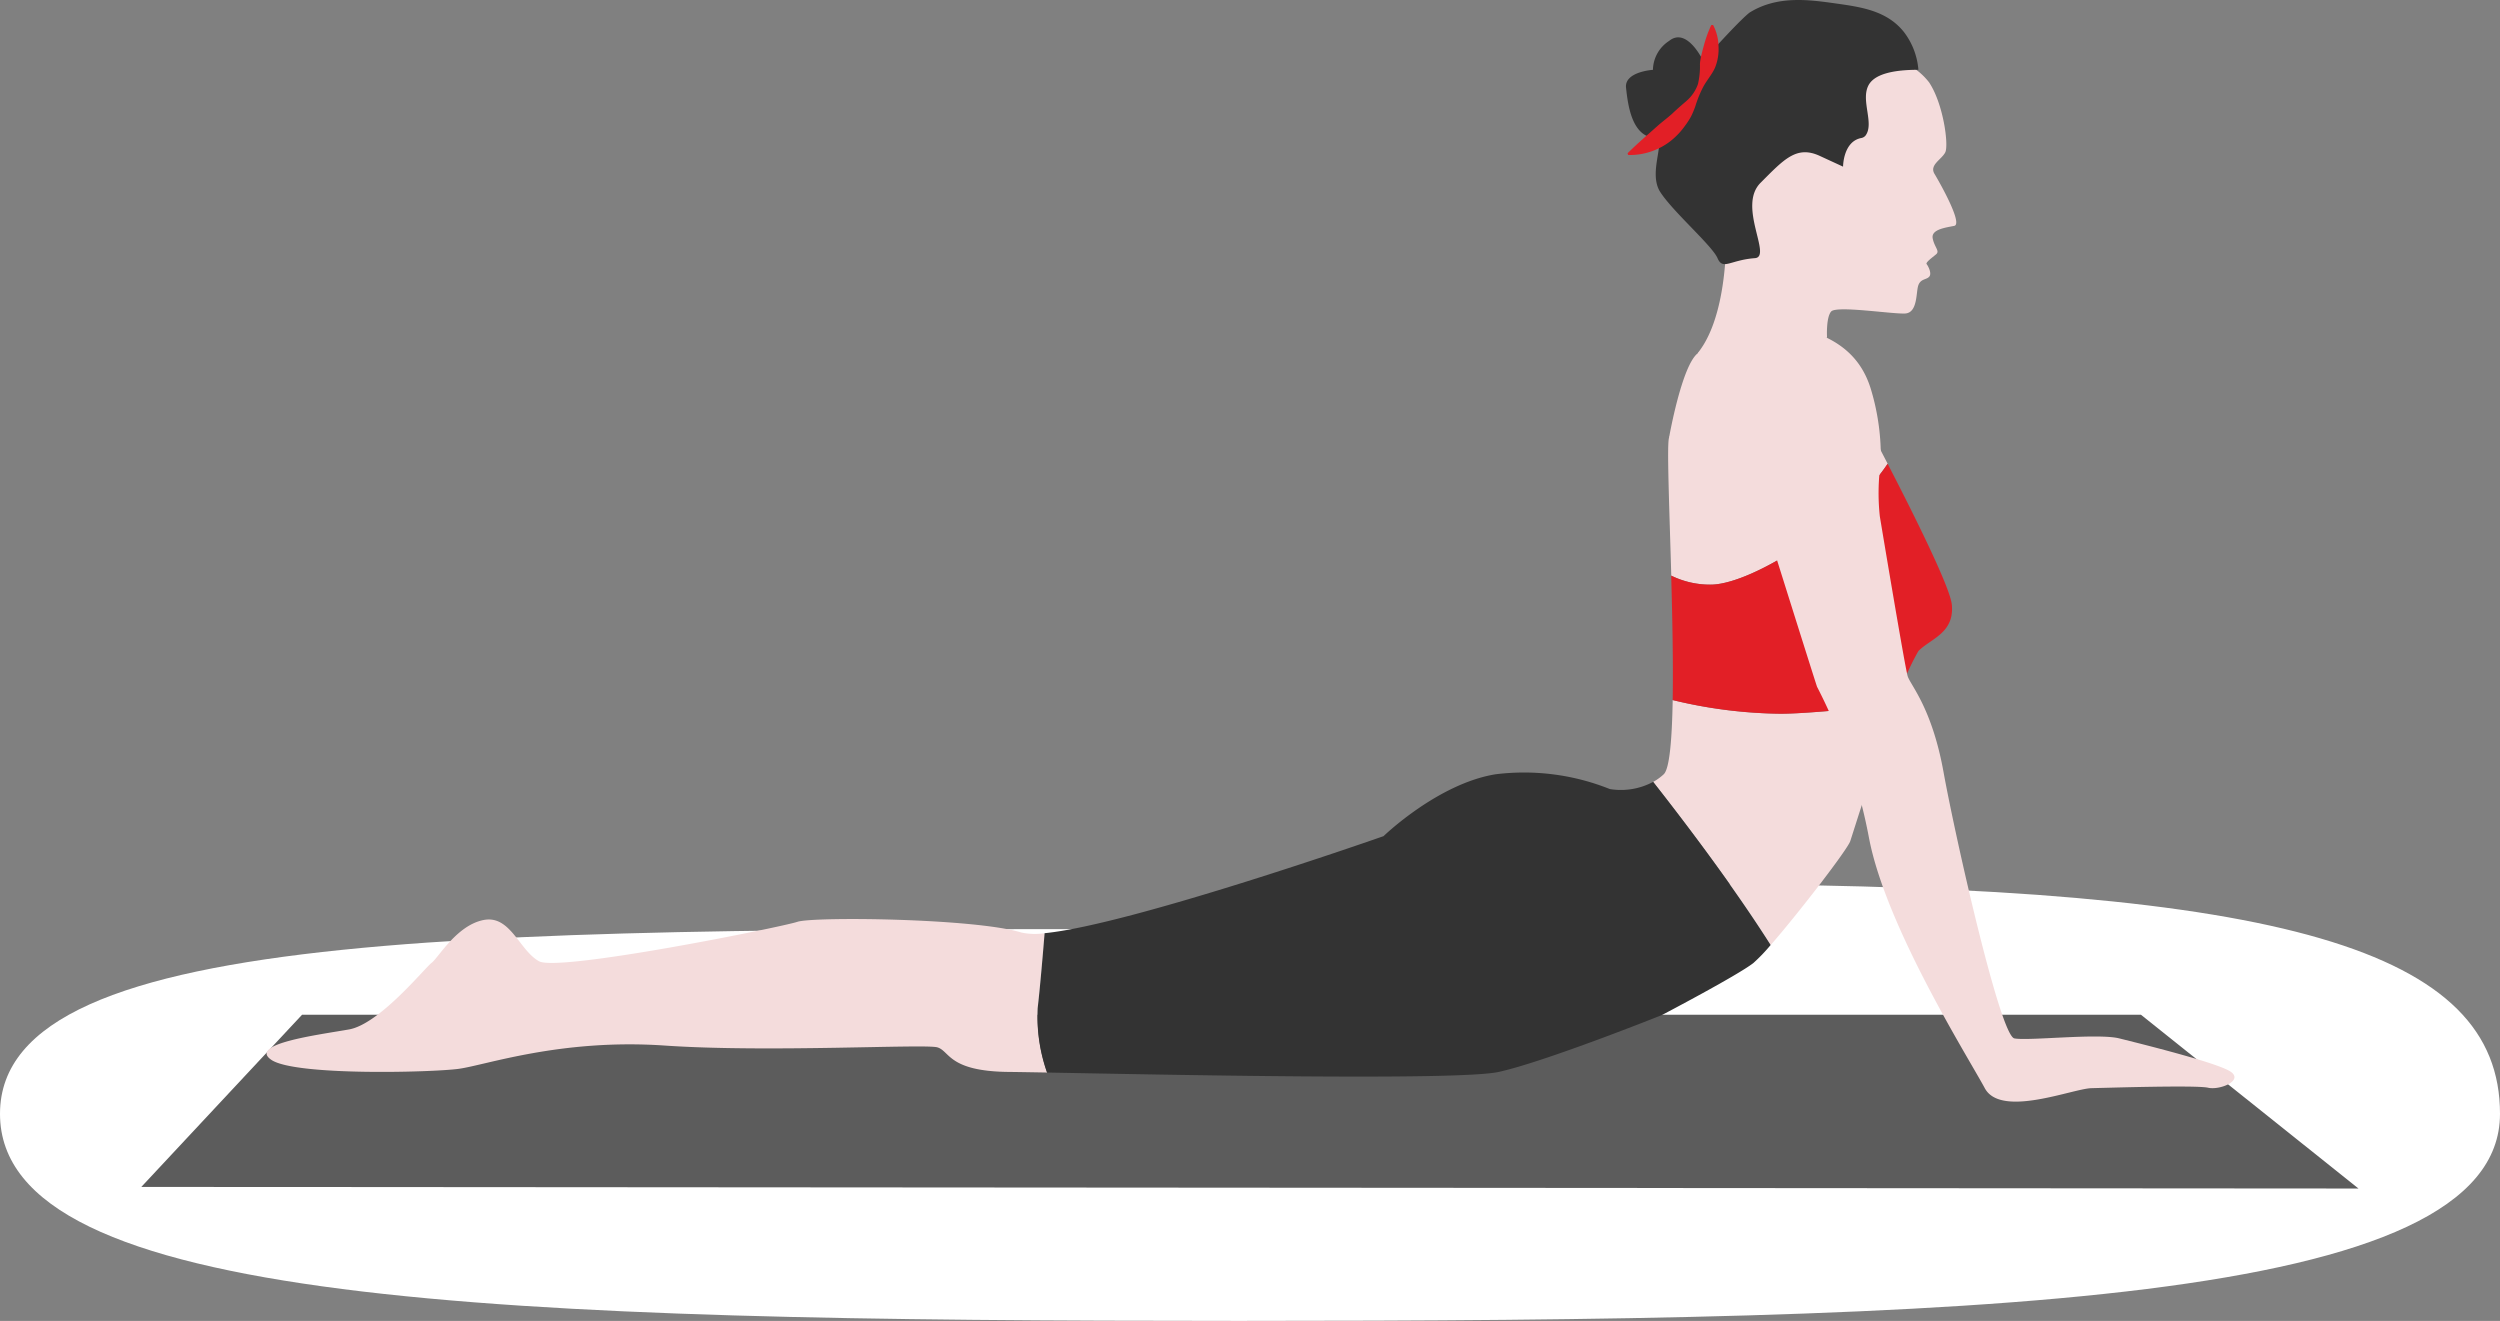 <svg xmlns="http://www.w3.org/2000/svg" width="229.901" height="121.473" viewBox="0 0 229.901 121.473">
  <rect x="0" y="0" width="229.901" height="121.473" fill="#808080" stroke="none"/>
  <g id="Group_204953" data-name="Group 204953" transform="translate(-906 -6655.685)">
    <path id="Path_20465" data-name="Path 20465" d="M121.986,60.261c9.659,0,34.348-4.157,43.37-4.126,52.74.183,72.615,6.048,72.615,21.114,0,17.56-47.964,19.043-115.984,19.043S8.07,94.81,8.07,77.249,53.966,60.261,121.986,60.261Z" transform="translate(897.93 6680.865)" fill="#fff"/>
    <path id="Path_111375" data-name="Path 111375" d="M80.4,255.174l14.782-15.835h169.1l20.008,15.983Z" transform="translate(838.597 6509.66)" fill="#5c5c5c"/>
    <g id="Group_204952" data-name="Group 204952" transform="translate(-3.611 8.078)">
      <path id="Path_111365" data-name="Path 111365" d="M391.1,40.706c.33-.495,2.639-2.969,2.639-11.381s14.68-15.834,14.68-15.834a6.13,6.13,0,0,1,3.959,2.309c1.319,1.98,1.814,5.773,1.485,6.433s-1.485,1.155-.99,1.979,2.639,4.619,1.814,4.783-2.144.33-1.979,1.155.68,1.155.309,1.464-.99.753-.866.9.495.83.248,1.139-.784.185-1.01.8-.041,2.536-1.216,2.6-6.309-.742-6.8-.185-.381,2.412-.381,2.412Z" transform="translate(674.635 6639.384)" fill="#f4dcdc"/>
      <path id="Path_111366" data-name="Path 111366" d="M124.936,224.628c.2-1.7.461-4.743.636-6.87a6.028,6.028,0,0,1-2.12-.058c-4.289-1.319-19.133-1.484-20.618-.989S80.9,221.329,79.082,220.34s-2.639-4.288-5.113-3.794-4.123,3.439-4.783,3.947-4.783,5.62-7.587,6.115-9.319,1.32-7.134,2.8,14.721,1.155,17.2.825,9.4-2.8,18.968-2.144,23.917-.165,25.071.165.99,2.212,6.6,2.261c.72.006,1.931.027,3.5.055a15.506,15.506,0,0,1-.86-5.944" transform="translate(880.105 6515.667)" fill="#f4dcdc"/>
      <path id="Path_111367" data-name="Path 111367" d="M382.395,164.883c-.062,3.618-.288,6.324-.825,6.825a4.956,4.956,0,0,1-.967.7c2.8,3.56,7.379,9.58,10.807,15,2.607-2.991,7.055-8.776,7.315-9.555.219-.657,2.4-7.628,4.177-12.584-3.656.408-8.306.871-10.609.871a43.733,43.733,0,0,1-9.9-1.257" transform="translate(681.037 6547.103)" fill="#f4dcdc"/>
      <path id="Path_111368" data-name="Path 111368" d="M388.169,110.138c3.847-.137,12.5-5.655,16.139-11.117-1.859-3.6-3.438-6.532-3.438-6.532l-14.02,1.072a11.17,11.17,0,0,0-2.639,3.051c-.218.563.02,6.3.2,12.7a8.094,8.094,0,0,0,3.762.827" transform="translate(678.891 6591.23)" fill="#f4dcdc"/>
      <path id="Path_111369" data-name="Path 111369" d="M288.177,183.4a21.239,21.239,0,0,0-10.515-1.361c-5.319.866-10.3,5.69-10.3,5.69s-23.206,8.15-31.17,8.924c-.174,2.126-.435,5.166-.636,6.87a15.491,15.491,0,0,0,.86,5.944c10.631.193,37.793.765,41.53-.055,4.289-.941,15.01-5.23,15.01-5.23s6.928-3.629,8.412-4.783a15.494,15.494,0,0,0,1.592-1.661c-3.428-5.418-8.01-11.438-10.807-15a6.263,6.263,0,0,1-3.981.66" transform="translate(769.48 6536.771)" fill="#333"/>
      <path id="Path_111370" data-name="Path 111370" d="M410.648,122.15c-.155-1.538-3.3-7.9-5.9-12.931-3.64,5.462-12.291,10.979-16.139,11.117a8.1,8.1,0,0,1-3.762-.826c.108,3.916.192,8.075.135,11.443a43.726,43.726,0,0,0,9.9,1.257c2.3,0,6.953-.463,10.609-.871a23.848,23.848,0,0,1,2.091-4.9c1.155-1.155,3.333-1.65,3.069-4.289" transform="translate(678.449 6581.032)" fill="#e21f26"/>
      <path id="Path_111371" data-name="Path 111371" d="M401.082,6.422a6.568,6.568,0,0,0-1.32-3.464C398.2.983,395.831.649,393.494.319c-2.459-.346-5.359-.755-7.917.825,0,0-.7.432-4.289,4.453,0,0-1.484-3.17-3.134-1.832a3.228,3.228,0,0,0-1.484,2.657s-2.639.165-2.474,1.65.495,4.453,2.639,4.618c1.155,0-.66,3.134.495,4.948s4.783,4.948,5.278,6.1,1.155.165,3.464,0c1.563-.165-1.649-4.783.495-6.928s3.3-3.464,5.443-2.474l2.144.989s0-2.288,1.65-2.628a.655.655,0,0,0,.414-.228c.823-1.1-.426-3.164.245-4.566.353-.737,1.423-1.488,4.619-1.484" transform="translate(684.946 6647.607)" fill="#333"/>
      <path id="Path_111372" data-name="Path 111372" d="M382.421,5.879a4.342,4.342,0,0,1,.5,1.971,4.524,4.524,0,0,1-.324,1.966c-.278.62-.751,1.149-1.059,1.715-.151.287-.287.577-.411.878s-.234.611-.335.937a8.263,8.263,0,0,1-.393.94,7.014,7.014,0,0,1-.551.854,6.814,6.814,0,0,1-1.408,1.469,6.131,6.131,0,0,1-3.822,1.229l-.061-.16c.971-.964,1.871-1.715,2.739-2.5.437-.385.905-.731,1.349-1.124.424-.408.881-.8,1.357-1.213a3.6,3.6,0,0,0,1.029-1.528,7.182,7.182,0,0,0,.182-1.86,4.746,4.746,0,0,1,.153-.881c.063-.291.145-.58.227-.872a11.294,11.294,0,0,1,.662-1.812Z" transform="translate(684.725 6644.024)" fill="#e21f26"/>
      <path id="Path_111373" data-name="Path 111373" d="M390,0a8.239,8.239,0,0,0-4.419,1.144s-.7.433-4.289,4.454c0,0-1.485-3.17-3.134-1.833a3.228,3.228,0,0,0-1.484,2.657s-2.639.165-2.474,1.65.5,4.453,2.639,4.618c1.155,0-.659,3.134.5,4.948s4.783,4.948,5.278,6.1,1.155.165,3.464,0c1.563-.165-1.65-4.783.495-6.928s3.3-3.464,5.443-2.474l2.144.99s0-2.288,1.649-2.629a.655.655,0,0,0,.414-.227c.823-1.1-.425-3.164.246-4.566.353-.737,1.422-1.488,4.618-1.484a6.566,6.566,0,0,0-1.319-3.464C398.2.983,395.83.648,393.494.319A25,25,0,0,0,390.076,0Z" transform="translate(684.947 6647.607)" fill="none"/>
      <path id="Path_111374" data-name="Path 111374" d="M384.346,87.016s1.155-6.6,2.639-7.752,5.526-3.3,9.649-2.227,5.608,3.381,6.268,5.526a21.271,21.271,0,0,1,.907,6.762,19.882,19.882,0,0,0-.082,4.948c.247,1.484,2.309,13.855,2.557,14.68s2.227,2.887,3.3,8.824,5.2,24.246,6.515,24.494,7.67-.495,9.649,0,8.989,2.227,10.226,3.052-.99,1.732-2.062,1.484-8.99,0-10.721.041-8.33,2.763-9.814,0-9.072-14.8-10.639-22.969a50.819,50.819,0,0,0-4.783-13.938c-.082-.165-6.433-20.412-6.433-20.412Z" transform="translate(678.755 6600.828)" fill="#f4dcdc"/>
    </g>
  </g>
</svg>
